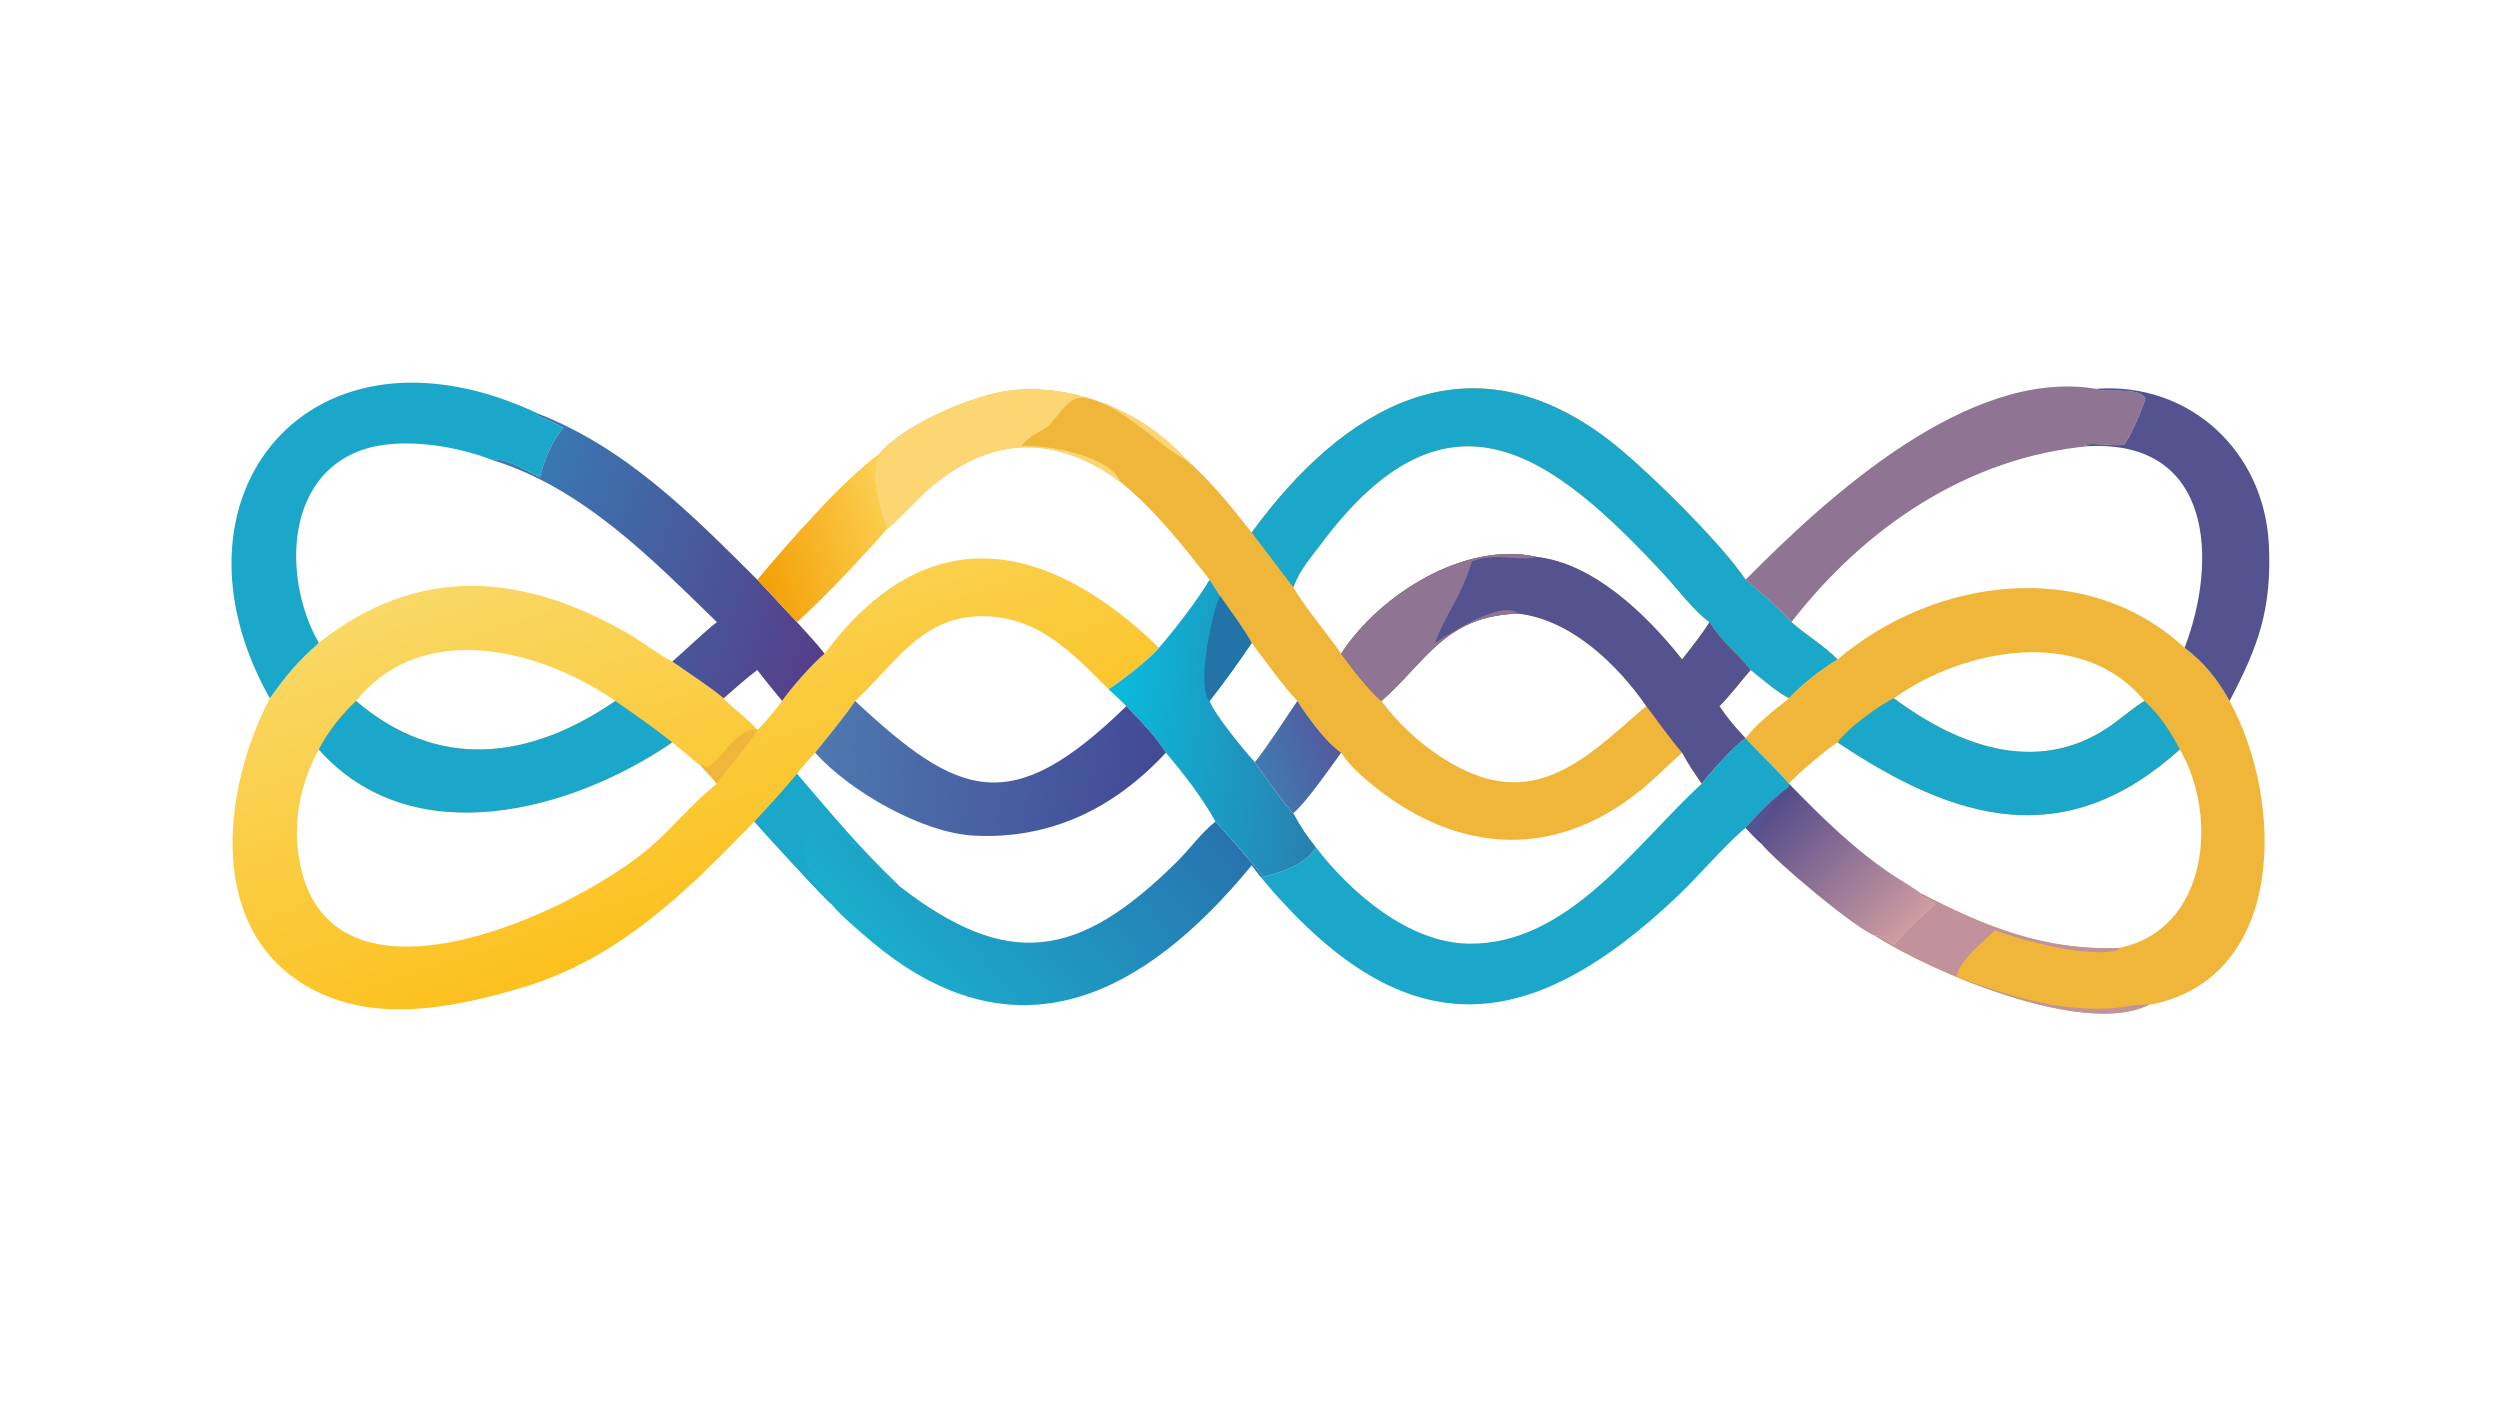 <?xml version="1.0" encoding="UTF-8"?> <svg xmlns="http://www.w3.org/2000/svg" xmlns:xlink="http://www.w3.org/1999/xlink" width="3839" height="2160" viewBox="0 0 3839 2160"><path fill="#EFB63A" transform="matrix(4.219 0 0 4.219 6.10352e-05 0)" d="M455.568 193.821C488.76 148.279 534.201 121.109 585.283 159.904C598.173 169.693 626.512 197.636 635.35 210.986C638.335 213.484 650.248 223.766 652.03 226.424C657.324 231.176 663.585 234.729 668.835 240.009C663.243 243.452 655.531 249.246 651.154 254.164C646.11 251.442 641.763 247.437 637.203 243.855C634.184 247.279 628.75 254.34 625.825 257.004C628.889 261.595 631.557 264.671 635.35 268.704L635.35 268.704C631.33 271.301 622.166 281.486 619.387 285.265C616.853 281.524 614.342 277.967 612.25 273.95C607.36 278.222 602.841 282.921 597.839 287.056C564.089 314.957 526.327 310.102 494.986 281.8C492.2 279.299 490.278 277.031 488.149 273.95C482.673 270.297 475.706 260.677 472.218 255.123C467.366 250.179 460.022 239.851 455.568 234.005C453.392 229.768 446.976 221.024 444.095 216.955L440.276 210.986C430.292 198.341 420.31 185.508 407.735 175.339C380.826 155.571 355.404 159.871 332.557 183.177C330.828 184.941 324.905 190.96 323.176 192.278L323.1 191.735C321.918 191.363 315.606 170.146 320.012 166.274L319.788 165.396C328.795 154.487 354.946 143.396 368.434 142.019C391.447 139.671 416.532 150.033 431.911 167.464C440.289 174.545 448.685 185.067 455.568 193.821ZM488.149 237.932C501.913 216.617 533.109 196.766 559.291 202.705C580.196 205.033 599.341 223.868 611.811 239.458L612.25 240.009C615.541 235.743 619.421 230.968 622.207 226.424C616.873 222.76 610.445 214.261 605.808 209.222C564.922 165.175 527.047 135.917 480.777 198.047C476.451 203.857 473.412 206.864 470.729 213.755C474.284 220.103 483.575 231.269 488.149 237.932ZM599.2 257.004C588.714 241.804 571.783 225.552 552.634 223.333C525.942 224.117 519.129 240.788 502.812 255.123C510.876 266.195 523.558 276.57 536.009 281.632C563.009 292.609 581.227 272.083 599.2 257.004Z"></path><path fill="#1AA7C9" transform="matrix(4.219 0 0 4.219 6.10352e-05 0)" d="M455.568 193.821C488.76 148.279 534.201 121.109 585.283 159.904C598.173 169.693 626.512 197.636 635.35 210.986C638.335 213.484 650.248 223.766 652.03 226.424C657.324 231.176 663.585 234.729 668.835 240.009C663.243 243.452 655.531 249.246 651.154 254.164C646.11 251.442 641.763 247.437 637.203 243.855C631.931 237.39 626.906 233.926 622.207 226.424C616.873 222.76 610.445 214.261 605.808 209.222C564.922 165.175 527.047 135.917 480.777 198.047C476.451 203.857 473.412 206.864 470.729 213.755L455.568 193.821Z"></path><path fill="#555290" transform="matrix(4.219 0 0 4.219 6.10352e-05 0)" d="M488.149 237.932C501.913 216.617 533.109 196.766 559.291 202.705C580.196 205.033 599.341 223.868 611.811 239.458L612.25 240.009C615.541 235.743 619.421 230.968 622.207 226.424C626.906 233.926 631.931 237.39 637.203 243.855C634.184 247.279 628.75 254.34 625.825 257.004C628.889 261.595 631.557 264.671 635.35 268.704L635.35 268.704C631.33 271.301 622.166 281.486 619.387 285.265C616.853 281.524 614.342 277.967 612.25 273.95C607.937 269.074 603.315 262.35 599.2 257.004C588.714 241.804 571.783 225.552 552.634 223.333C525.942 224.117 519.129 240.788 502.812 255.123C497.812 250.918 492.114 243.237 488.149 237.932Z"></path><path fill="#907493" transform="matrix(4.219 0 0 4.219 6.10352e-05 0)" d="M488.149 237.932C501.913 216.617 533.109 196.766 559.291 202.705C552.914 204.575 544.492 200.833 535.742 204.398C531.448 218.148 526.616 222.494 522.305 234.005L522.568 233.84C528.812 229.877 546.74 218.24 552.634 223.333C525.942 224.117 519.129 240.788 502.812 255.123C497.812 250.918 492.114 243.237 488.149 237.932Z"></path><path fill="#FDD674" transform="matrix(4.219 0 0 4.219 6.10352e-05 0)" d="M319.788 165.396C328.795 154.487 354.946 143.396 368.434 142.019C391.447 139.671 416.532 150.033 431.911 167.464C422.884 163.689 402.5 141.483 391.379 145.19C387.712 146.756 384.347 152.365 381.528 155.113C377.215 158.184 375.45 157.975 371.68 162.316L371.67 162.385C380.941 161.68 404.109 165.93 407.735 175.339C380.826 155.571 355.404 159.871 332.557 183.177C330.828 184.941 324.905 190.96 323.176 192.278L323.1 191.735C321.918 191.363 315.606 170.146 320.012 166.274L319.788 165.396Z"></path><defs><linearGradient id="gradient_0" gradientUnits="userSpaceOnUse" x1="271.522" y1="329.54" x2="222.71" y2="190.753"><stop offset="0" stop-color="#FCC11F"></stop><stop offset="1" stop-color="#F9D866"></stop></linearGradient></defs><path fill="url(#gradient_0)" transform="matrix(4.219 0 0 4.219 6.10352e-05 0)" d="M300.136 237.932C337.388 187.769 381.277 196.475 421.867 235.761C418.472 239.893 408.079 247.988 403.463 250.861C390.57 237.838 378.123 224.6 358.186 224.294C335.293 223.943 325.751 241.876 311.234 255.123C307.083 261.346 301.391 267.995 296.674 273.95C294.37 276.496 292.106 278.911 290.072 281.682C285.245 287.555 279.803 293.491 274.567 299.028C249.416 324.955 224.966 349.29 189.197 359.72C165.273 366.696 137.528 372.431 114.204 360.345C74.826 339.941 80.558 288.053 98.201 254.164C104.688 245.186 107.89 241.295 116.028 234.005C152.7 204.936 191.123 208.68 229.459 231.119C233.558 233.519 240.764 238.903 244.684 240.78C249.804 244.403 259.021 250.384 263.371 254.164C267.427 258.516 271.622 260.978 275.631 265.59L275.631 265.59C277.251 264.632 283.411 256.915 284.683 255.123C287.8 250.53 296.035 241.208 300.136 237.932ZM116.028 272.774C110.22 283.185 107.073 296.491 108.304 308.47C115.165 375.197 207.179 333.692 236.944 308.129C244.933 301.267 252.399 291.869 260.928 285.265C258.95 282.851 257.295 281.059 255.136 278.808C254.362 278.344 246.336 271.48 244.684 270.224C207.901 295.355 150.087 310.988 116.175 272.942L116.028 272.774ZM223.966 255.123C196.71 236.247 153.669 225.21 129.599 255.123C159.129 280.375 192.256 276.903 223.966 255.123Z"></path><path fill="#1AA7C9" transform="matrix(4.219 0 0 4.219 6.10352e-05 0)" d="M129.599 255.123C159.129 280.375 192.256 276.903 223.966 255.123C230.945 260.033 238.053 264.855 244.684 270.224C207.901 295.355 150.087 310.988 116.175 272.942L116.028 272.774C119.228 266.537 124.455 259.866 129.599 255.123Z"></path><path fill="#EFB63A" transform="matrix(4.219 0 0 4.219 6.10352e-05 0)" d="M255.136 278.808L255.889 278.539L257.016 279.187C261.204 279.141 267.76 264.308 275.631 265.59L275.631 265.59C274.066 269.257 264.308 280.184 260.928 285.265C258.95 282.851 257.295 281.059 255.136 278.808Z"></path><path fill="#EFB63A" transform="matrix(4.219 0 0 4.219 6.10352e-05 0)" d="M668.835 240.009C704.19 210.046 759.24 202.655 795.133 235.761C802.366 241.28 807.137 247.253 811.494 255.123C831.798 292.289 831.901 356.791 781.98 365.791C758.348 377.541 702.746 353.66 682.508 340.606C685.151 340.454 687.033 342.355 689.327 343.998C692.74 339.635 699.75 332.933 704.164 329.444L704.516 329.168C702.418 327.864 700.998 327.157 698.89 325.99L698.983 325.048C722.597 337.383 744.478 346.092 771.285 345.022C803.642 338.463 807.613 297.233 793.403 272.774C751.842 310.242 712.238 299.293 668.835 270.224C665.682 271.975 652.694 282.948 651.154 285.265C646.984 280.344 640.117 273.894 635.35 268.704L635.35 268.704C639.566 263.136 645.706 258.554 651.154 254.164C655.531 249.246 663.243 243.452 668.835 240.009ZM780.537 255.123C758.162 227.704 714.766 235.878 689.327 254.164C713.308 271.971 743.22 283.116 770.196 262.71C773.35 260.325 777.166 257.158 780.537 255.123Z"></path><path fill="#1AA7C9" transform="matrix(4.219 0 0 4.219 6.10352e-05 0)" d="M689.327 254.164C713.308 271.971 743.22 283.116 770.196 262.71C773.35 260.325 777.166 257.158 780.537 255.123C786.177 260.324 789.817 266.009 793.403 272.774C751.842 310.242 712.238 299.293 668.835 270.224C672.398 265.131 683.86 256.7 689.327 254.164Z"></path><path fill="#C1929B" transform="matrix(4.219 0 0 4.219 6.10352e-05 0)" d="M698.983 325.048C722.597 337.383 744.478 346.092 771.285 345.022L771.012 345.783C759.87 348.842 736.836 342.423 726.065 338.636C722.186 342.468 712.576 350.019 712.196 355.525C730.989 362.505 748.383 368.138 768.724 367.005C771.453 366.853 780.471 364.935 781.98 365.791C758.348 377.541 702.746 353.66 682.508 340.606C685.151 340.454 687.033 342.355 689.327 343.998C692.74 339.635 699.75 332.933 704.164 329.444L704.516 329.168C702.418 327.864 700.998 327.157 698.89 325.99L698.983 325.048Z"></path><path fill="#1AA7C9" transform="matrix(4.219 0 0 4.219 6.10352e-05 0)" d="M619.387 285.265C622.166 281.486 631.33 271.301 635.35 268.704C640.117 273.894 646.984 280.344 651.154 285.265L651.154 285.265L651.154 286.281C644.736 291.142 640.814 295.497 635.35 301.323C628.836 306.564 617.786 319.312 611.053 325.721C554.556 379.508 509.775 380.187 459.013 319.425C465.777 317.525 475.227 314.992 478.937 308.395C491.623 324.907 512.697 343.198 534.643 343.462C570.948 343.897 595.507 307.046 619.387 285.265Z"></path><defs><linearGradient id="gradient_1" gradientUnits="userSpaceOnUse" x1="418.054" y1="272.016" x2="324.854" y2="353.849"><stop offset="0" stop-color="#2873AF"></stop><stop offset="1" stop-color="#1AADCC"></stop></linearGradient></defs><path fill="url(#gradient_1)" transform="matrix(4.219 0 0 4.219 6.10352e-05 0)" d="M290.072 281.682C303.814 297.683 312.079 307.866 327.281 322.478C366.826 353.173 392.52 349.137 428.303 313.73C433.071 309.012 437.209 303.099 442.396 299.028C444.471 301.188 458.604 317.124 459.439 318.87L459.013 319.425L455.568 314.966C416.324 362.801 369.168 387.035 316.322 341.927C313.05 339.134 304.73 332.112 302.588 328.982C301.148 328.301 276.789 301.659 274.567 299.028C279.803 293.491 285.245 287.555 290.072 281.682Z"></path><path fill="#1AA7C9" transform="matrix(4.219 0 0 4.219 6.10352e-05 0)" d="M290.072 281.682C303.814 297.683 312.079 307.866 327.281 322.478C321.141 321.509 307.757 298.53 294.327 302.714C291.184 304.932 293.438 310.918 293.066 314.277C294.883 317.184 296.324 317.282 293.037 317.587C294.537 319.17 302.165 327.491 303.182 328.263L302.588 328.982C301.148 328.301 276.789 301.659 274.567 299.028C279.803 293.491 285.245 287.555 290.072 281.682Z"></path><path fill="#1AA7C9" transform="matrix(4.219 0 0 4.219 6.10352e-05 0)" d="M98.201 254.164C56.853 180.79 112.804 111.45 195.925 150.568L195.859 151.304C198.814 152.639 202.313 154.174 205.143 155.73C201.471 159.172 197.501 168.735 196.541 173.642C192.064 171.731 184.133 166.386 179.299 167.464C165.061 161.911 143.156 158.388 128.744 164.965C102.902 176.757 103.888 212.792 116.028 234.005C107.89 241.295 104.688 245.186 98.201 254.164Z"></path><path fill="#907493" transform="matrix(4.219 0 0 4.219 6.10352e-05 0)" d="M635.35 210.986C665.486 180.562 716.598 133.746 762.882 141.524C765.738 143.29 778.28 140.51 780.817 144.902C781.012 146.02 774.237 162.039 772.778 161.904C770.507 162.459 759.978 160.962 758.58 161.975L760.327 162.385C716.191 166.399 678.7 192.036 652.03 226.424C650.248 223.766 638.335 213.484 635.35 210.986Z"></path><defs><linearGradient id="gradient_2" gradientUnits="userSpaceOnUse" x1="302.269" y1="224.603" x2="190.981" y2="191.299"><stop offset="0" stop-color="#553E89"></stop><stop offset="1" stop-color="#3978B2"></stop></linearGradient></defs><path fill="url(#gradient_2)" transform="matrix(4.219 0 0 4.219 6.10352e-05 0)" d="M195.925 150.568C228.277 163.318 251.616 187.075 275.631 210.986L290.072 226.424C293.352 230.054 297.18 234.102 300.136 237.932C296.035 241.208 287.8 250.53 284.683 255.123C281.585 251.37 278.582 247.734 275.631 243.855C271.677 246.81 267.174 250.879 263.371 254.164C259.021 250.384 249.804 244.403 244.684 240.78C250.226 236.038 255.115 231.008 260.928 226.424C236.884 203.093 212.196 177.706 179.299 167.464C184.133 166.386 192.064 171.731 196.541 173.642C197.501 168.735 201.471 159.172 205.143 155.73C202.313 154.174 198.814 152.639 195.859 151.304L195.925 150.568Z"></path><defs><linearGradient id="gradient_3" gradientUnits="userSpaceOnUse" x1="479.818" y1="267.449" x2="404.035" y2="262.69"><stop offset="0" stop-color="#2980AF"></stop><stop offset="1" stop-color="#0ABBDB"></stop></linearGradient></defs><path fill="url(#gradient_3)" transform="matrix(4.219 0 0 4.219 6.10352e-05 0)" d="M440.276 210.986L444.095 216.955C446.976 221.024 453.392 229.768 455.568 234.005C450.833 241.134 445.529 248.355 440.276 255.123C441.992 259.959 453.023 273.421 456.733 277.404C458.506 280.167 468.675 294.313 470.729 295.965C473.447 301.078 475.417 303.794 478.937 308.395C475.227 314.992 465.777 317.525 459.013 319.425L459.013 319.425L459.439 318.87C458.604 317.124 444.471 301.188 442.396 299.028C437.382 290.013 430.962 281.83 424.351 273.95C420.868 268.301 414.616 261.811 409.971 257.004C407.816 254.853 405.708 252.913 403.463 250.861C408.079 247.988 418.472 239.893 421.867 235.761C427.697 228.973 435.713 218.653 440.276 210.986Z"></path><path fill="#2373A9" transform="matrix(4.219 0 0 4.219 6.10352e-05 0)" d="M444.095 216.955C446.976 221.024 453.392 229.768 455.568 234.005C450.833 241.134 445.529 248.355 440.276 255.123C434.985 250.268 441.965 219.477 444.095 216.955Z"></path><defs><linearGradient id="gradient_4" gradientUnits="userSpaceOnUse" x1="421.088" y1="285.61" x2="298.525" y2="270.319"><stop offset="0" stop-color="#434995"></stop><stop offset="1" stop-color="#4D78AF"></stop></linearGradient></defs><path fill="url(#gradient_4)" transform="matrix(4.219 0 0 4.219 6.10352e-05 0)" d="M311.234 255.123C349.13 290.513 367.927 297.995 409.971 257.004C414.616 261.811 420.868 268.301 424.351 273.95C405.742 294.055 382.489 305.549 354.683 304.162C335.861 303.223 309.441 288.192 296.674 273.95C301.391 267.995 307.083 261.346 311.234 255.123Z"></path><path fill="#555290" transform="matrix(4.219 0 0 4.219 6.10352e-05 0)" d="M762.882 141.524C797.137 138.992 824.127 164.411 825.802 198.171C826.955 221.388 822.025 235.248 811.494 255.123C807.137 247.253 802.366 241.28 795.133 235.761C807.232 204.248 805.541 160.278 760.327 162.385L758.58 161.975C759.978 160.962 770.507 162.459 772.778 161.904C774.237 162.039 781.012 146.02 780.817 144.902C778.28 140.51 765.738 143.29 762.882 141.524Z"></path><defs><linearGradient id="gradient_5" gradientUnits="userSpaceOnUse" x1="646.341" y1="290.813" x2="694.192" y2="338.923"><stop offset="0" stop-color="#534B8A"></stop><stop offset="1" stop-color="#CF9CA1"></stop></linearGradient></defs><path fill="url(#gradient_5)" transform="matrix(4.219 0 0 4.219 6.10352e-05 0)" d="M651.154 285.265C663.118 297.524 674.867 309.207 689.241 318.708C690.796 319.736 698.341 324.354 698.983 325.048L698.89 325.99C700.998 327.157 702.418 327.864 704.516 329.168L704.164 329.444C699.75 332.933 692.74 339.635 689.327 343.998C687.033 342.355 685.151 340.454 682.508 340.606C676.19 338.626 646.081 313.512 641.014 306.982C639.539 305.797 636.776 302.79 635.35 301.323C640.814 295.497 644.736 291.142 651.154 286.281L651.154 285.265Z"></path><path fill="#555290" transform="matrix(4.219 0 0 4.219 6.10352e-05 0)" d="M651.154 286.281C650.164 288.652 647.057 289.923 645.632 292.014C643.157 295.648 641.401 300.215 639.212 303.958C640.038 304.686 641.11 305.41 641.327 306.425L641.014 306.982C639.539 305.797 636.776 302.79 635.35 301.323C640.814 295.497 644.736 291.142 651.154 286.281Z"></path><defs><linearGradient id="gradient_6" gradientUnits="userSpaceOnUse" x1="275.4" y1="204.748" x2="324.13" y2="190.452"><stop offset="0" stop-color="#F3A006"></stop><stop offset="1" stop-color="#FCCE50"></stop></linearGradient></defs><path fill="url(#gradient_6)" transform="matrix(4.219 0 0 4.219 6.10352e-05 0)" d="M319.788 165.396L320.012 166.274C315.606 170.146 321.918 191.363 323.1 191.735L323.176 192.278C313.405 203.134 300.756 216.837 290.072 226.424L275.631 210.986C286.721 197.859 306.288 175.274 319.788 165.396Z"></path><defs><linearGradient id="gradient_7" gradientUnits="userSpaceOnUse" x1="484.868" y1="270.995" x2="459.028" y2="280.891"><stop offset="0" stop-color="#535A9E"></stop><stop offset="1" stop-color="#417AB1"></stop></linearGradient></defs><path fill="url(#gradient_7)" transform="matrix(4.219 0 0 4.219 6.10352e-05 0)" d="M472.218 255.123C475.706 260.677 482.673 270.297 488.149 273.95C484.3 279.264 475.237 292.34 470.729 295.965C468.675 294.313 458.506 280.167 456.733 277.404C461.093 272.028 468.105 261.166 472.218 255.123Z"></path></svg> 
